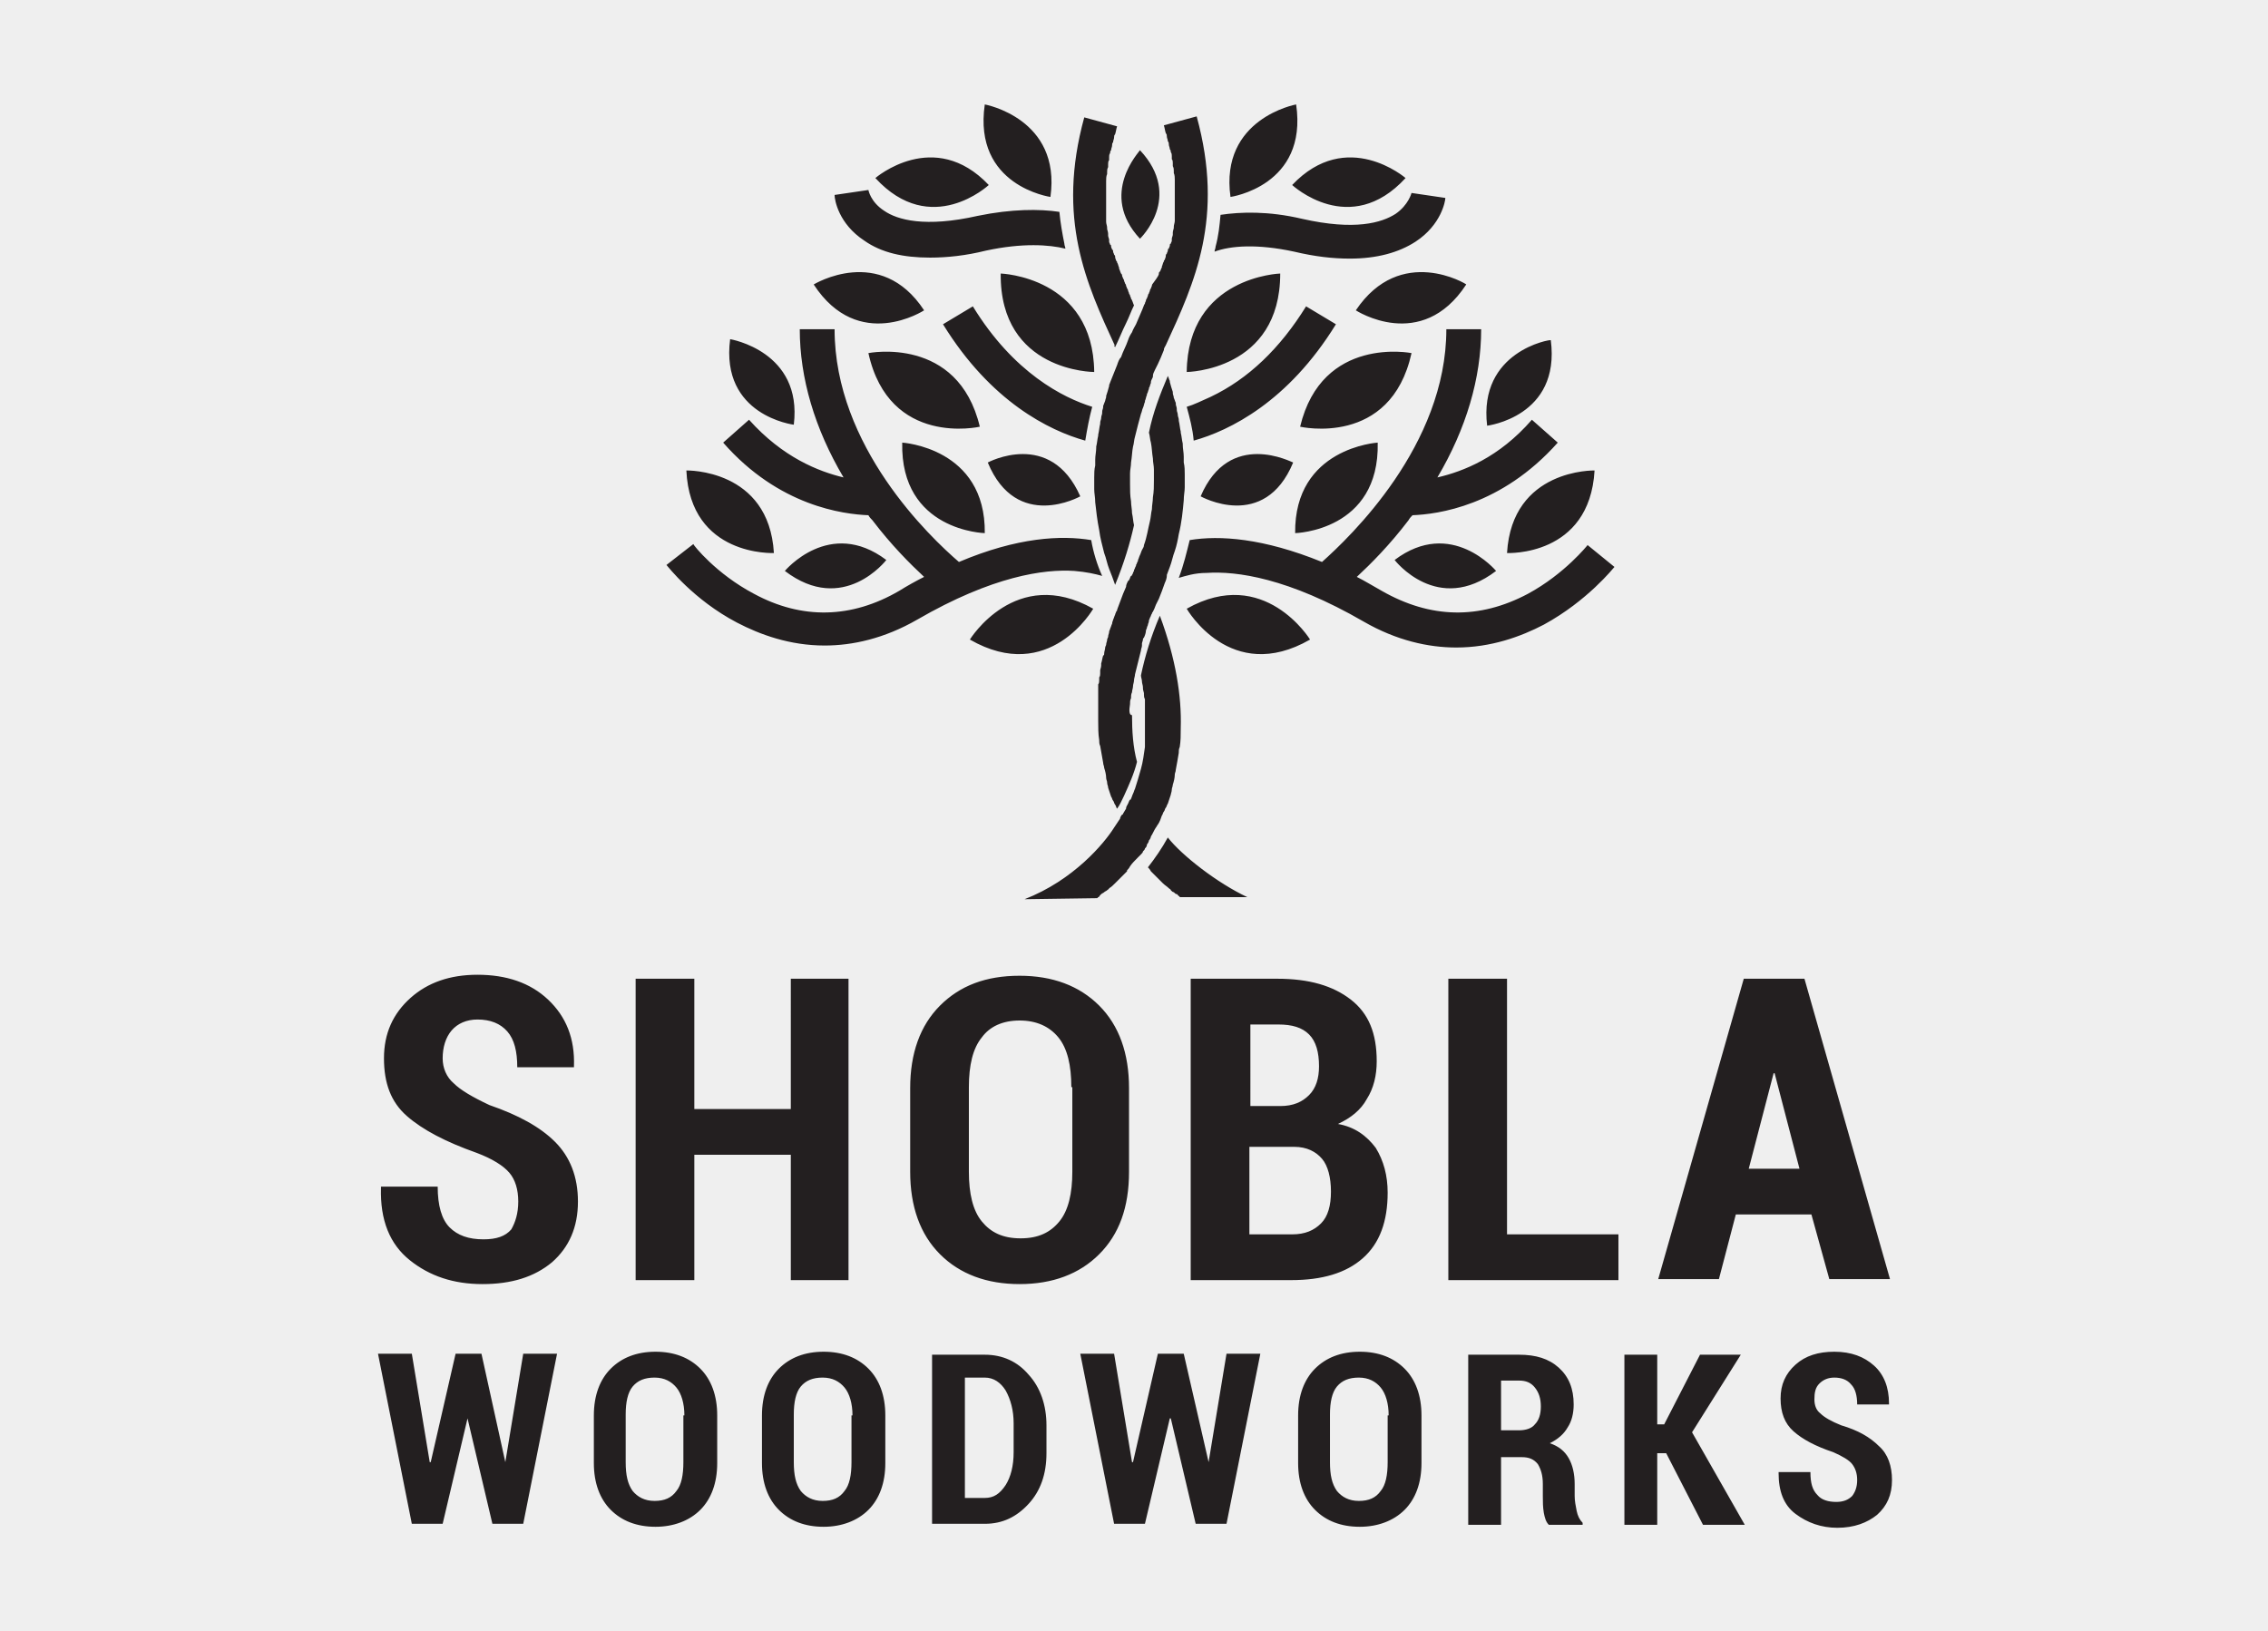 <?xml version="1.0" encoding="utf-8"?>
<!-- Generator: Adobe Illustrator 25.4.1, SVG Export Plug-In . SVG Version: 6.00 Build 0)  -->
<svg version="1.1" id="Layer_1" xmlns="http://www.w3.org/2000/svg" xmlns:xlink="http://www.w3.org/1999/xlink" x="0px" y="0px"
	 width="228px" height="164px" viewBox="0 0 228 164" style="enable-background:new 0 0 228 164;" xml:space="preserve">
<style type="text/css">
	.st0{fill:#EFEFEF;}
	.st1{fill:#231F20;}
</style>
<rect class="st0" width="228" height="164"/>
<path class="st1" d="M86.9,24.2c1.7,1.2,3.9,1.7,6.6,1.7c1.7,0,3.6-0.2,5.6-0.7c3.7-0.8,6.4-0.6,8-0.2c0-0.2-0.1-0.3-0.1-0.5
	c-0.2-1-0.4-2.1-0.5-3.2c-2-0.3-4.8-0.3-8.2,0.4c-5.3,1.2-8.1,0.4-9.4-0.5c-1.4-0.9-1.6-2.1-1.6-2.1l0,0l-3.4,0.5
	C83.9,20.1,84.3,22.5,86.9,24.2z M97.8,30.8l-3,1.8c4.8,7.8,10.7,10.7,14.3,11.7c0.2-1.2,0.4-2.3,0.7-3.4
	C106.9,40,101.9,37.5,97.8,30.8z M109.7,54.3c-3-0.5-7.4-0.3-13.3,2.2C93.5,54,83.9,44.9,83.9,33.1l-3.5,0c0,4.9,1.5,10,4.4,14.9
	c-2.5-0.6-6.1-2-9.5-5.8l-2.6,2.3c5.6,6.4,12.1,7.2,14.6,7.3c0.1,0.2,0.3,0.4,0.4,0.5c1.9,2.5,3.8,4.4,5.2,5.7
	c-0.8,0.4-1.7,0.9-2.5,1.4c-4.8,2.8-9.8,2.9-14.6,0.3c-3.8-2-6.1-4.9-6.1-5l-2.7,2.1c0.1,0.1,2.7,3.5,7.1,5.8
	c2.3,1.2,5.3,2.3,8.8,2.3c2.8,0,6-0.7,9.3-2.6c7.6-4.4,12.8-5.1,15.8-4.9c1.2,0.1,2.1,0.3,2.8,0.5C110.3,56.8,109.9,55.5,109.7,54.3
	z M130.1,25.3c2.1,0.5,3.9,0.7,5.6,0.7c2.7,0,4.9-0.6,6.6-1.7c2.6-1.7,3-4.1,3-4.4l-3.4-0.5l0,0c0,0-0.3,1.2-1.6,2.1
	c-1.4,0.9-4.1,1.7-9.4,0.5c-3.4-0.8-6.2-0.7-8.2-0.4c-0.1,1.1-0.2,2.1-0.5,3.2c0,0.2-0.1,0.3-0.1,0.5
	C123.7,24.7,126.4,24.5,130.1,25.3z M120,44.3c3.6-1,9.5-3.9,14.3-11.7l-3-1.8c-2.6,4.2-5.8,7.3-9.6,9.1c-0.9,0.4-1.7,0.8-2.4,1
	C119.6,42,119.9,43.1,120,44.3z M159.6,54.8c0,0-2.3,2.9-6,4.9c-4.9,2.6-9.8,2.5-14.7-0.3c-0.9-0.5-1.7-1-2.5-1.4
	c1.4-1.3,3.3-3.2,5.2-5.7c0.1-0.2,0.3-0.4,0.4-0.5c2.5-0.1,8.9-0.9,14.6-7.3l-2.6-2.3c-3.3,3.8-6.9,5.2-9.5,5.8
	c2.9-4.9,4.4-10,4.4-14.9l-3.5,0c0,11.7-9.7,20.9-12.5,23.4c-5.9-2.4-10.3-2.7-13.3-2.2c-0.3,1.2-0.6,2.5-1.1,3.8
	c0.7-0.2,1.6-0.5,2.8-0.5c3-0.2,8.2,0.5,15.8,4.9c3.3,1.9,6.5,2.6,9.3,2.6c3.5,0,6.5-1.1,8.8-2.3c4.4-2.4,7-5.7,7.1-5.8L159.6,54.8z
	 M140.2,56.3c0,0,4.3,5.6,10.2,1.1C150.4,57.4,145.9,52,140.2,56.3z M151.5,55.6c0,0,8.3,0.4,8.8-8.3
	C160.3,47.3,152,47.1,151.5,55.6z M119.3,61.2c0,0,4.4,7.7,12.4,3.1C131.7,64.3,127.1,56.8,119.3,61.2z M136.3,31.2
	c0,0,6.6,4.3,11.1-2.6C147.5,28.6,140.8,24.5,136.3,31.2z M129.9,18.6c0,0,5.8,5.4,11.4-0.7C141.3,17.9,135.4,12.8,129.9,18.6z
	 M123.7,19.8c0,0,7.8-1.1,6.6-9.3C130.3,10.5,122.6,11.9,123.7,19.8z M114.6,24c0,0,4.4-4.2,0-8.9C114.6,15.2,110.4,19.5,114.6,24z
	 M119.3,37.4c0,0,9.4-0.1,9.4-9.9C128.7,27.5,119.4,27.8,119.3,37.4z M149.5,42.8c0,0,7.4-0.9,6.4-8.6
	C155.9,34.1,148.6,35.3,149.5,42.8z M78.9,57.4c5.9,4.5,10.2-1.1,10.2-1.1C83.4,52,78.9,57.4,78.9,57.4z M69,47.3
	c0.4,8.7,8.8,8.3,8.8,8.3C77.3,47.1,69,47.3,69,47.3z M97.5,64.3c8,4.6,12.4-3.1,12.4-3.1C102.1,56.8,97.5,64.3,97.5,64.3z
	 M99.3,46.5c2.9,7,9.3,3.4,9.3,3.4C105.6,43.1,99.3,46.5,99.3,46.5z M90.7,44.5c-0.2,8.9,8.3,9.1,8.3,9.1
	C99.1,45,90.7,44.5,90.7,44.5z M87.3,35.5c2.1,9.5,11.2,7.4,11.2,7.4C96.3,33.7,87.3,35.5,87.3,35.5z M120.7,49.9
	c0,0,6.4,3.6,9.3-3.4C129.9,46.5,123.6,43.1,120.7,49.9z M130.2,53.6c0,0,8.5-0.2,8.3-9.1C138.5,44.5,130.1,45,130.2,53.6z
	 M130.7,42.9c0,0,9.1,2.1,11.2-7.4C141.9,35.5,132.9,33.7,130.7,42.9z M81.8,28.6c4.5,6.9,11.1,2.6,11.1,2.6
	C88.5,24.5,81.8,28.6,81.8,28.6z M88,17.9c5.6,6.1,11.4,0.7,11.4,0.7C93.9,12.8,88,17.9,88,17.9z M99,10.5c-1.2,8.2,6.6,9.3,6.6,9.3
	C106.7,11.9,99,10.5,99,10.5z M100.6,27.5c-0.1,9.9,9.4,9.9,9.4,9.9C109.9,27.8,100.6,27.5,100.6,27.5z M73.4,34.1
	c-1,7.7,6.4,8.6,6.4,8.6C80.7,35.3,73.4,34.1,73.4,34.1z M116.5,27.5c0-0.1,0-0.1,0.1-0.2c0.1-0.1,0.1-0.3,0.2-0.4c0,0,0-0.1,0-0.1
	c0.1-0.2,0.1-0.4,0.2-0.5c0-0.1,0-0.1,0.1-0.2c0-0.1,0.1-0.2,0.1-0.4c0-0.1,0-0.1,0.1-0.2c0-0.1,0.1-0.2,0.1-0.3
	c0-0.1,0-0.2,0.1-0.2c0-0.1,0.1-0.2,0.1-0.3c0-0.1,0-0.2,0.1-0.2c0-0.1,0.1-0.2,0.1-0.3c0-0.1,0-0.2,0-0.2c0-0.1,0.1-0.3,0.1-0.4
	c0-0.1,0-0.1,0-0.2c0-0.2,0.1-0.4,0.1-0.5c0,0,0,0,0-0.1c0-0.2,0.1-0.4,0.1-0.6c0-0.1,0-0.1,0-0.2c0-0.1,0-0.3,0-0.4
	c0-0.1,0-0.2,0-0.2c0-0.1,0-0.3,0-0.4c0-0.1,0-0.2,0-0.3c0-0.1,0-0.3,0-0.4c0-0.1,0-0.2,0-0.3c0-0.1,0-0.3,0-0.4c0-0.1,0-0.2,0-0.3
	c0-0.1,0-0.3,0-0.4c0-0.1,0-0.1,0-0.2c0-0.2,0-0.4,0-0.6c0,0,0,0,0,0c0-0.2,0-0.5-0.1-0.7c0-0.1,0-0.1,0-0.2c0-0.2,0-0.3-0.1-0.5
	c0-0.1,0-0.2,0-0.3c0-0.1,0-0.3-0.1-0.4c0-0.1,0-0.2,0-0.3c0-0.1,0-0.3-0.1-0.4c0-0.1,0-0.2-0.1-0.3c0-0.2-0.1-0.3-0.1-0.5
	c0-0.1,0-0.2-0.1-0.3c0-0.2-0.1-0.3-0.1-0.5c0-0.1,0-0.2-0.1-0.3c-0.1-0.3-0.1-0.5-0.2-0.8l3.3-0.9c2.8,10.2-0.2,16.7-3.1,23
	c-0.1,0.2-0.2,0.3-0.2,0.5v0c-0.2,0.5-0.4,1-0.6,1.4v0v0c-0.1,0.2-0.2,0.4-0.3,0.6c0,0,0,0,0,0c-0.1,0.2-0.2,0.4-0.2,0.6
	c0,0,0,0,0,0.1c-0.1,0.2-0.2,0.4-0.2,0.5c0,0,0,0,0,0.1c-0.1,0.2-0.1,0.4-0.2,0.5c0,0,0,0.1,0,0.1c-0.1,0.2-0.1,0.4-0.2,0.5
	c0,0,0,0.1,0,0.1c-0.1,0.2-0.1,0.4-0.2,0.6c0,0,0,0,0,0.1c-0.1,0.2-0.1,0.4-0.2,0.6c0,0,0,0,0,0c-0.1,0.2-0.1,0.4-0.2,0.6
	c0,0,0,0,0,0c-0.2,0.7-0.4,1.5-0.6,2.3c-0.1,0.3-0.1,0.7-0.2,1c0,0,0,0,0,0c-0.1,0.5-0.1,1-0.2,1.6c0,0,0,0,0,0
	c0,0.4-0.1,0.7-0.1,1.1c0,0,0,0,0,0c0,0.4,0,0.7,0,1.1c0,0,0,0,0,0c0,0.6,0,1.1,0.1,1.7c0,0,0,0,0,0c0,0.4,0.1,0.8,0.1,1.2
	c0,0,0,0,0,0c0.1,0.4,0.1,0.8,0.2,1.2l0,0c-0.4,1.8-1,3.8-1.9,6c-0.2-0.6-0.4-1.1-0.6-1.6c0,0,0,0,0,0c-0.2-0.5-0.3-1.1-0.5-1.6
	c0,0,0,0,0,0c-0.2-0.8-0.4-1.5-0.5-2.3c-0.2-1-0.3-1.9-0.4-2.8c0,0,0,0,0,0c0-0.5-0.1-0.9-0.1-1.3c0,0,0,0,0,0c0-0.2,0-0.4,0-0.6
	c0-0.2,0-0.4,0-0.6c0,0,0,0,0,0c0-0.4,0-0.8,0.1-1.2c0,0,0,0,0,0c0-0.2,0-0.4,0-0.6c0,0,0,0,0,0c0-0.4,0.1-0.8,0.1-1.2
	c0,0,0,0,0-0.1c0.1-0.4,0.1-0.7,0.2-1.1c0,0,0,0,0-0.1c0.1-0.4,0.1-0.7,0.2-1.1c0,0,0,0,0-0.1c0-0.2,0.1-0.3,0.1-0.5c0,0,0,0,0,0
	c0-0.2,0.1-0.3,0.1-0.5c0,0,0,0,0-0.1c0-0.2,0.1-0.3,0.1-0.5c0,0,0-0.1,0-0.1c0.1-0.2,0.1-0.3,0.2-0.5c0,0,0,0,0,0
	c0-0.1,0.1-0.3,0.1-0.4c0,0,0-0.1,0-0.1c0.1-0.3,0.2-0.6,0.3-1c0,0,0-0.1,0-0.1c0.1-0.2,0.1-0.3,0.2-0.5c0,0,0,0,0,0
	c0.2-0.5,0.4-1,0.6-1.5v0v0l0,0c0.1-0.3,0.2-0.6,0.4-0.8c0,0,0,0,0,0c0.2-0.6,0.5-1.1,0.7-1.7c0,0,0,0,0,0c0.1-0.3,0.2-0.5,0.4-0.8
	c0.1-0.3,0.3-0.6,0.4-0.8c0,0,0,0,0,0c0.2-0.5,0.4-0.9,0.6-1.4v0c0,0,0,0,0,0c0.1-0.2,0.1-0.3,0.2-0.5c0-0.1,0.1-0.1,0.1-0.2
	c0-0.1,0.1-0.2,0.1-0.3c0-0.1,0.1-0.2,0.1-0.2c0-0.1,0.1-0.2,0.1-0.3c0-0.1,0.1-0.2,0.1-0.2c0-0.1,0.1-0.2,0.1-0.3
	c0-0.1,0.1-0.2,0.1-0.2c0-0.1,0.1-0.2,0.1-0.3c0-0.1,0.1-0.2,0.1-0.2C116.5,27.7,116.5,27.6,116.5,27.5z M112.1,34.9
	c0.4-0.8,0.7-1.6,1.1-2.4c0.3-0.6,0.5-1.2,0.8-1.8c-0.1-0.2-0.1-0.3-0.2-0.5c0-0.1-0.1-0.1-0.1-0.2c0-0.1-0.1-0.2-0.1-0.3
	c0-0.1-0.1-0.1-0.1-0.2c0-0.1-0.1-0.2-0.1-0.3c0-0.1-0.1-0.2-0.1-0.2c0-0.1-0.1-0.2-0.1-0.3c0-0.1-0.1-0.2-0.1-0.2
	c0-0.1-0.1-0.2-0.1-0.3c0-0.1-0.1-0.2-0.1-0.2c0-0.1-0.1-0.2-0.1-0.3c0-0.1,0-0.1-0.1-0.2c-0.1-0.2-0.1-0.3-0.2-0.5c0,0,0-0.1,0-0.1
	c-0.1-0.2-0.1-0.4-0.2-0.5c0-0.1,0-0.1-0.1-0.2c0-0.1-0.1-0.2-0.1-0.4c0-0.1,0-0.1-0.1-0.2c0-0.1-0.1-0.2-0.1-0.3
	c0-0.1,0-0.2-0.1-0.2c0-0.1-0.1-0.2-0.1-0.3c0-0.1,0-0.2-0.1-0.2c0-0.1-0.1-0.2-0.1-0.3c0-0.1,0-0.2,0-0.2c0-0.1-0.1-0.3-0.1-0.4
	c0-0.1,0-0.1,0-0.2c0-0.2-0.1-0.4-0.1-0.5c0,0,0,0,0-0.1c0-0.2-0.1-0.4-0.1-0.6c0-0.1,0-0.1,0-0.2c0-0.1,0-0.3,0-0.4
	c0-0.1,0-0.2,0-0.2c0-0.1,0-0.3,0-0.4c0-0.1,0-0.2,0-0.3c0-0.1,0-0.3,0-0.4c0-0.1,0-0.2,0-0.3c0-0.1,0-0.3,0-0.4c0-0.1,0-0.2,0-0.3
	c0-0.1,0-0.3,0-0.4c0-0.1,0-0.1,0-0.2c0-0.2,0-0.4,0-0.6c0,0,0,0,0,0c0-0.2,0-0.5,0.1-0.7c0-0.1,0-0.1,0-0.2c0-0.2,0-0.3,0.1-0.5
	c0-0.1,0-0.2,0-0.3c0-0.1,0-0.3,0.1-0.4c0-0.1,0-0.2,0-0.3c0-0.1,0-0.3,0.1-0.4c0-0.1,0-0.2,0.1-0.3c0-0.2,0.1-0.3,0.1-0.5
	c0-0.1,0-0.2,0.1-0.3c0-0.2,0.1-0.3,0.1-0.5c0-0.1,0-0.2,0.1-0.3c0.1-0.3,0.1-0.5,0.2-0.8l-3.3-0.9c-2.8,10.2,0.2,16.7,3.1,23
	C111.9,34.6,112,34.8,112.1,34.9z M113.6,70.8c0-0.2,0-0.4,0.1-0.6c0,0,0,0,0,0c0-0.2,0-0.4,0.1-0.6c0,0,0,0,0,0
	c0-0.2,0.1-0.4,0.1-0.6c0,0,0,0,0,0c0-0.2,0.1-0.4,0.1-0.6c0,0,0,0,0,0c0-0.2,0.1-0.4,0.1-0.6v0c0.2-0.8,0.4-1.6,0.6-2.4l0,0
	c0-0.2,0.1-0.3,0.1-0.5c0-0.1,0-0.1,0-0.2c0-0.1,0.1-0.3,0.1-0.4c0-0.1,0-0.1,0.1-0.2c0.1-0.2,0.2-0.5,0.2-0.7
	c0-0.1,0.1-0.2,0.1-0.3c0-0.1,0.1-0.2,0.1-0.3c0-0.1,0.1-0.2,0.1-0.4c0-0.1,0.1-0.2,0.1-0.3c0.1-0.1,0.1-0.3,0.2-0.4
	c0-0.1,0.1-0.2,0.1-0.2c0.1-0.2,0.2-0.4,0.3-0.7c0.1-0.2,0.2-0.4,0.3-0.6c0.2-0.5,0.4-1,0.6-1.6l0,0c0,0,0,0,0,0
	c0.1-0.2,0.2-0.5,0.2-0.7c0,0,0-0.1,0-0.1c0.1-0.3,0.2-0.5,0.3-0.8c0,0,0,0,0,0c0.2-0.5,0.3-1.1,0.5-1.6c0,0,0,0,0,0
	c0.2-0.6,0.3-1.1,0.4-1.7c0.3-1.2,0.4-2.3,0.5-3.4c0,0,0,0,0,0c0-0.5,0.1-0.9,0.1-1.3c0,0,0,0,0,0c0-0.4,0-0.9,0-1.3c0,0,0,0,0,0
	c0-0.4,0-0.8-0.1-1.2c0,0,0,0,0,0c0-0.2,0-0.4,0-0.6c0,0,0,0,0,0c0-0.4-0.1-0.8-0.1-1.2c0,0,0,0,0-0.1c-0.1-0.4-0.1-0.7-0.2-1.1
	c0,0,0,0,0-0.1c-0.1-0.4-0.1-0.7-0.2-1.1c0,0,0,0,0-0.1c0-0.2-0.1-0.3-0.1-0.5c0,0,0,0,0,0c0-0.2-0.1-0.3-0.1-0.5c0,0,0,0,0-0.1
	c0-0.2-0.1-0.3-0.1-0.5c0,0,0,0,0-0.1c-0.1-0.2-0.1-0.3-0.2-0.5c0,0,0,0,0,0c0-0.2-0.1-0.3-0.1-0.5c0,0,0-0.1,0-0.1
	c-0.1-0.3-0.2-0.6-0.3-1c0,0,0-0.1,0-0.1c-0.1-0.2-0.1-0.3-0.2-0.5c0,0,0,0,0,0v0c-0.8,1.9-1.5,3.7-1.9,5.7c0.1,0.3,0.1,0.7,0.2,1
	c0,0,0,0,0,0c0.1,0.5,0.1,1,0.2,1.6c0,0,0,0,0,0c0,0.4,0.1,0.7,0.1,1.1c0,0,0,0,0,0c0,0.4,0,0.7,0,1.1c0,0,0,0,0,0
	c0,0.6,0,1.1-0.1,1.7c0,0,0,0,0,0c0,0.4-0.1,0.8-0.1,1.2c0,0,0,0,0,0c-0.1,0.4-0.1,0.8-0.2,1.2c-0.2,0.8-0.3,1.6-0.6,2.4
	c0,0.2-0.1,0.3-0.2,0.5c0,0,0,0,0,0c-0.1,0.2-0.1,0.3-0.2,0.5c0,0,0,0,0,0c-0.1,0.2-0.1,0.3-0.2,0.5c0,0,0,0,0,0.1
	c-0.1,0.1-0.1,0.3-0.2,0.4c0,0,0,0.1,0,0.1c-0.1,0.1-0.1,0.3-0.2,0.4c0,0,0,0.1,0,0.1c-0.1,0.1-0.1,0.3-0.2,0.4c0,0,0,0.1-0.1,0.1
	c-0.1,0.1-0.1,0.3-0.2,0.4c0,0,0,0.1-0.1,0.1c-0.1,0.2-0.2,0.4-0.2,0.6c-0.1,0.2-0.2,0.5-0.3,0.7c-0.2,0.5-0.4,1.1-0.6,1.6
	c0,0,0,0,0,0c0,0.1,0,0.1-0.1,0.2c0,0.1-0.1,0.2-0.1,0.3c-0.1,0.2-0.1,0.3-0.2,0.5c0,0.1-0.1,0.2-0.1,0.4c-0.1,0.2-0.1,0.3-0.2,0.5
	c0,0.1-0.1,0.2-0.1,0.3c0,0.2-0.1,0.3-0.1,0.5c0,0.1-0.1,0.2-0.1,0.3c0,0.2-0.1,0.3-0.1,0.5c0,0.1-0.1,0.2-0.1,0.3
	c0,0.2-0.1,0.4-0.1,0.6c0,0.1,0,0.2-0.1,0.2c-0.1,0.3-0.1,0.5-0.2,0.8c0,0.1,0,0.1,0,0.2c0,0.2-0.1,0.4-0.1,0.5c0,0.1,0,0.2,0,0.3
	c0,0.1,0,0.3-0.1,0.4c0,0.1,0,0.2,0,0.3c0,0.1,0,0.3-0.1,0.4c0,0.1,0,0.2,0,0.3c0,0.1,0,0.3,0,0.4c0,0.1,0,0.2,0,0.3
	c0,0.1,0,0.3,0,0.4c0,0.1,0,0.2,0,0.3c0,0.1,0,0.3,0,0.4c0,0.1,0,0.2,0,0.3c0,0.1,0,0.3,0,0.4c0,0.1,0,0.2,0,0.2c0,0.2,0,0.4,0,0.7
	c0,0,0,0,0,0c0,0.6,0,1.3,0.1,1.9c0,0,0,0,0,0c0,0.2,0,0.4,0.1,0.6c0,0,0,0,0,0c0.1,0.6,0.2,1.1,0.3,1.7c0,0,0,0,0,0
	c0,0.2,0.1,0.3,0.1,0.5c0,0,0,0,0,0c0.1,0.3,0.2,0.7,0.2,1c0,0,0,0,0,0c0,0.2,0.1,0.3,0.1,0.5c0,0,0,0,0,0c0,0.2,0.1,0.3,0.1,0.5
	c0,0,0,0,0,0c0.1,0.3,0.2,0.6,0.3,0.9c0,0,0,0,0,0c0.1,0.1,0.1,0.3,0.2,0.4c0,0,0,0,0,0c0.1,0.1,0.1,0.3,0.2,0.4c0,0,0,0,0,0
	c0.1,0.1,0.1,0.3,0.2,0.4c0.3-0.4,0.5-0.9,0.7-1.3c0.5-1.1,1-2.2,1.3-3.4v0c-0.4-1.5-0.5-3.1-0.5-4.7
	C113.5,71.9,113.5,71.4,113.6,70.8C113.6,70.8,113.6,70.8,113.6,70.8z M110.3,90.3L110.3,90.3C110.3,90.3,110.3,90.3,110.3,90.3
	C110.3,90.3,110.3,90.3,110.3,90.3C110.3,90.3,110.3,90.3,110.3,90.3c0.1-0.1,0.1-0.1,0.1-0.1c0.1,0,0.1-0.1,0.2-0.2c0,0,0,0,0,0
	c0,0,0.1-0.1,0.1-0.1c0,0,0,0,0,0c0.1-0.1,0.2-0.1,0.3-0.2c0.1-0.1,0.2-0.1,0.3-0.2c0,0,0,0,0,0c0.1-0.1,0.2-0.1,0.2-0.2
	c0,0,0,0,0,0c0.2-0.1,0.4-0.3,0.6-0.5c0,0,0,0,0,0c0.1-0.1,0.2-0.2,0.3-0.3c0,0,0,0,0,0c0.1-0.1,0.2-0.2,0.3-0.3
	c0.1-0.1,0.2-0.2,0.3-0.3c0,0,0,0,0,0c0.1-0.1,0.2-0.2,0.3-0.3c0,0,0,0,0-0.1c0.1-0.1,0.2-0.2,0.3-0.4l0,0c0.2-0.3,0.5-0.6,0.8-0.9
	c0.1-0.1,0.2-0.2,0.3-0.3c0,0,0,0,0,0c0.1-0.1,0.2-0.2,0.2-0.3c0,0,0,0,0,0c0.1-0.1,0.2-0.2,0.2-0.3c0,0,0,0,0,0
	c0.1-0.1,0.2-0.2,0.2-0.4c0,0,0,0,0,0c0.1-0.1,0.2-0.3,0.2-0.4c0,0,0,0,0,0c0.1-0.1,0.2-0.3,0.2-0.4l0,0c0.2-0.3,0.3-0.6,0.5-0.9
	c0.1-0.1,0.1-0.2,0.2-0.3c0.2-0.3,0.3-0.6,0.4-0.9l0,0c0.1-0.1,0.1-0.3,0.2-0.4c0,0,0,0,0,0c0.1-0.1,0.1-0.3,0.2-0.4c0,0,0,0,0,0
	c0.1-0.1,0.1-0.3,0.2-0.4c0,0,0,0,0,0c0.1-0.3,0.2-0.6,0.3-0.9c0,0,0,0,0,0c0-0.1,0.1-0.3,0.1-0.5c0,0,0,0,0,0
	c0-0.2,0.1-0.3,0.1-0.5c0,0,0,0,0,0c0.1-0.3,0.2-0.7,0.2-1c0,0,0,0,0,0c0-0.2,0.1-0.3,0.1-0.5c0,0,0,0,0,0c0.1-0.5,0.2-1.1,0.3-1.7
	c0,0,0,0,0,0c0-0.2,0-0.4,0.1-0.6c0,0,0,0,0,0c0.1-0.6,0.1-1.2,0.1-1.9c0,0,0,0,0,0c0.1-3.2-0.5-7-2.1-11.3c-0.9,2.1-1.5,4.1-1.9,6
	v0c0,0.2,0.1,0.4,0.1,0.6c0,0,0,0,0,0c0,0.2,0.1,0.4,0.1,0.6c0,0,0,0.1,0,0.1c0,0.2,0.1,0.4,0.1,0.5c0,0,0,0.1,0,0.1
	c0,0.2,0,0.3,0.1,0.5c0,0,0,0.1,0,0.1c0,0.2,0,0.3,0,0.5c0,0,0,0.1,0,0.1c0,0.2,0,0.3,0,0.5c0,0,0,0.1,0,0.1c0,0.2,0,0.3,0,0.5
	c0,0,0,0.1,0,0.1c0,0.2,0,0.3,0,0.5c0,0,0,0.1,0,0.1c0,0.2,0,0.3,0,0.5c0,0,0,0.1,0,0.1c0,0.2,0,0.3,0,0.5c0,0,0,0.1,0,0.1
	c0,0.2,0,0.3,0,0.5c0,0,0,0.1,0,0.1c0,0.2,0,0.3,0,0.5c0,0,0,0,0,0c-0.1,0.7-0.2,1.5-0.4,2.2c-0.2,0.7-0.4,1.4-0.6,2l0,0
	c-0.1,0.2-0.1,0.3-0.2,0.5c0,0,0,0,0,0c-0.1,0.2-0.1,0.3-0.2,0.5c0,0,0,0.1-0.1,0.1c-0.1,0.1-0.1,0.2-0.2,0.4
	c-0.1,0.2-0.2,0.3-0.2,0.5c-0.1,0.2-0.2,0.3-0.3,0.5c0,0,0,0.1-0.1,0.1c-0.1,0.1-0.2,0.3-0.2,0.4c0,0,0,0,0,0
	c-0.2,0.3-0.4,0.6-0.6,0.9l0,0c-1,1.6-4.1,5.3-9,7.2L110.3,90.3L110.3,90.3z M117.4,84.2L117.4,84.2c-0.6,1.1-1.3,2.1-2,3
	c0.1,0.1,0.2,0.2,0.3,0.4c0,0,0,0,0,0c0.1,0.1,0.2,0.2,0.3,0.3c0,0,0,0,0,0c0.2,0.2,0.4,0.4,0.6,0.6c0,0,0,0,0,0
	c0.1,0.1,0.2,0.2,0.3,0.3c0,0,0,0,0,0c0.2,0.2,0.4,0.3,0.6,0.5c0,0,0,0,0,0c0.1,0.1,0.2,0.1,0.2,0.2c0,0,0,0,0,0
	c0.1,0.1,0.2,0.2,0.3,0.2c0.1,0.1,0.2,0.2,0.3,0.2c0,0,0,0,0,0c0.1,0,0.1,0.1,0.1,0.1c0,0,0,0,0,0c0.1,0.1,0.2,0.1,0.2,0.2
	c0,0,0,0,0,0c0,0,0,0,0.1,0c0,0,0,0,0,0c0,0,0,0,0,0l0,0c0,0,0,0,0,0h6.7C122.4,88.8,118.8,86,117.4,84.2z M52.1,120.8
	c0-1.2-0.3-2.2-0.9-2.9c-0.6-0.7-1.7-1.4-3.3-2c-3.1-1.1-5.4-2.3-7-3.7c-1.6-1.4-2.3-3.3-2.3-5.8c0-2.5,0.9-4.5,2.7-6.1
	C43,98.8,45.2,98,48,98c2.9,0,5.3,0.8,7.1,2.5c1.8,1.7,2.7,3.9,2.6,6.7l0,0.1H52c0-1.6-0.3-2.8-1-3.6c-0.7-0.8-1.7-1.2-3-1.2
	c-1.1,0-2,0.4-2.6,1.1c-0.6,0.7-0.9,1.7-0.9,2.8c0,1,0.4,1.9,1.1,2.5c0.7,0.7,1.9,1.4,3.6,2.2c2.9,1,5.1,2.2,6.6,3.7
	c1.5,1.5,2.3,3.5,2.3,6c0,2.6-0.9,4.6-2.6,6.1c-1.8,1.5-4.1,2.2-7,2.2c-2.9,0-5.3-0.8-7.3-2.4c-2-1.6-3-4-2.9-7.3l0-0.1h5.7
	c0,1.9,0.4,3.3,1.2,4.1c0.8,0.8,1.9,1.2,3.4,1.2c1.3,0,2.2-0.3,2.8-1C51.8,122.9,52.1,122,52.1,120.8z M85.3,128.7h-5.8v-12.6h-9.7
	v12.6h-5.9V98.4h5.9v13.1h9.7V98.4h5.8V128.7z M113.5,117.8c0,3.6-1,6.3-3,8.3c-2,2-4.7,3-8,3c-3.3,0-6-1-8-3c-2-2-3-4.8-3-8.3v-8.4
	c0-3.5,1-6.3,3-8.3c2-2,4.6-3,8-3c3.3,0,6,1,8,3c2,2,3,4.8,3,8.3V117.8z M107.7,109.3c0-2.2-0.4-3.9-1.3-5c-0.9-1.1-2.2-1.7-3.9-1.7
	c-1.7,0-3,0.6-3.8,1.7c-0.9,1.1-1.3,2.8-1.3,5v8.5c0,2.2,0.4,3.9,1.3,5c0.9,1.1,2.1,1.7,3.9,1.7s3-0.6,3.9-1.7
	c0.9-1.1,1.3-2.8,1.3-5V109.3z M119.7,128.7V98.4h8.7c3.2,0,5.6,0.7,7.4,2.1c1.8,1.4,2.6,3.4,2.6,6.2c0,1.4-0.3,2.7-1,3.8
	c-0.6,1.1-1.6,1.9-2.9,2.5c1.7,0.3,2.9,1.2,3.8,2.4c0.8,1.3,1.2,2.8,1.2,4.5c0,2.9-0.8,5.1-2.5,6.6c-1.7,1.5-4.1,2.2-7.2,2.2H119.7z
	 M125.6,111.2h3.1c1.3,0,2.2-0.4,2.9-1.1c0.7-0.7,1-1.7,1-2.9c0-1.4-0.3-2.5-1-3.2c-0.7-0.7-1.7-1-3.1-1h-2.8V111.2z M125.6,115.3
	v8.8h4.3c1.3,0,2.2-0.4,2.9-1.1c0.7-0.7,1-1.8,1-3.2c0-1.4-0.3-2.6-0.9-3.3s-1.5-1.2-2.8-1.2h-0.2H125.6z M151.4,124.1h11.3v4.6
	h-17.1V98.4h5.9V124.1z M182.1,122.1h-7.6l-1.7,6.5h-6.1l8.6-30.2h6.1l8.6,30.2h-6.1L182.1,122.1z M175.8,117.5h5.1l-2.5-9.6h-0.1
	L175.8,117.5z M50.8,147L50.8,147l1.8-10.9H56l-3.4,17.1h-3.1L47,142.6H47l-2.5,10.6h-3.1L38,136.1h3.4l1.8,10.9l0.1,0l2.5-10.9h2.6
	L50.8,147z M72.1,147.1c0,2-0.6,3.6-1.7,4.7c-1.1,1.1-2.7,1.7-4.5,1.7c-1.9,0-3.4-0.6-4.5-1.7c-1.1-1.1-1.7-2.7-1.7-4.7v-4.8
	c0-2,0.6-3.6,1.7-4.7c1.1-1.1,2.6-1.7,4.5-1.7c1.9,0,3.4,0.6,4.5,1.7c1.1,1.1,1.7,2.7,1.7,4.7V147.1z M68.8,142.3
	c0-1.2-0.3-2.2-0.8-2.8c-0.5-0.6-1.2-1-2.2-1c-1,0-1.7,0.3-2.2,0.9c-0.5,0.6-0.7,1.6-0.7,2.8v4.8c0,1.3,0.2,2.2,0.7,2.9
	c0.5,0.6,1.2,1,2.2,1s1.7-0.3,2.2-1c0.5-0.6,0.7-1.6,0.7-2.9V142.3z M89,147.1c0,2-0.6,3.6-1.7,4.7c-1.1,1.1-2.7,1.7-4.5,1.7
	c-1.9,0-3.4-0.6-4.5-1.7c-1.1-1.1-1.7-2.7-1.7-4.7v-4.8c0-2,0.6-3.6,1.7-4.7c1.1-1.1,2.6-1.7,4.5-1.7c1.9,0,3.4,0.6,4.5,1.7
	c1.1,1.1,1.7,2.7,1.7,4.7V147.1z M85.7,142.3c0-1.2-0.3-2.2-0.8-2.8c-0.5-0.6-1.2-1-2.2-1c-1,0-1.7,0.3-2.2,0.9
	c-0.5,0.6-0.7,1.6-0.7,2.8v4.8c0,1.3,0.2,2.2,0.7,2.9c0.5,0.6,1.2,1,2.2,1s1.7-0.3,2.2-1c0.5-0.6,0.7-1.6,0.7-2.9V142.3z
	 M93.7,153.3v-17.1H99c1.8,0,3.3,0.7,4.4,2c1.2,1.3,1.8,3.1,1.8,5.1v2.8c0,2.1-0.6,3.8-1.8,5.1c-1.2,1.3-2.6,2-4.4,2H93.7z
	 M97,138.7v11.9h2c0.9,0,1.5-0.4,2.1-1.3c0.5-0.8,0.8-1.9,0.8-3.3v-2.9c0-1.3-0.3-2.4-0.8-3.3c-0.5-0.8-1.2-1.3-2.1-1.3H97z
	 M121.5,147L121.5,147l1.8-10.9h3.4l-3.4,17.1h-3.1l-2.5-10.6h-0.1l-2.5,10.6h-3.1l-3.4-17.1h3.4l1.8,10.9l0.1,0l2.5-10.9h2.6
	L121.5,147z M142.9,147.1c0,2-0.6,3.6-1.7,4.7c-1.1,1.1-2.7,1.7-4.5,1.7c-1.9,0-3.4-0.6-4.5-1.7c-1.1-1.1-1.7-2.7-1.7-4.7v-4.8
	c0-2,0.6-3.6,1.7-4.7c1.1-1.1,2.6-1.7,4.5-1.7c1.9,0,3.4,0.6,4.5,1.7s1.7,2.7,1.7,4.7V147.1z M139.6,142.3c0-1.2-0.3-2.2-0.8-2.8
	c-0.5-0.6-1.2-1-2.2-1c-1,0-1.7,0.3-2.2,0.9c-0.5,0.6-0.7,1.6-0.7,2.8v4.8c0,1.3,0.2,2.2,0.7,2.9c0.5,0.6,1.2,1,2.2,1
	c1,0,1.7-0.3,2.2-1c0.5-0.6,0.7-1.6,0.7-2.9V142.3z M150.9,146.4v6.9h-3.3v-17.1h5.1c1.7,0,3,0.4,4,1.3c1,0.9,1.5,2.1,1.5,3.7
	c0,0.9-0.2,1.7-0.6,2.3c-0.4,0.7-1,1.2-1.8,1.6c0.9,0.3,1.5,0.8,1.9,1.5c0.4,0.7,0.6,1.6,0.6,2.6v1.2c0,0.5,0.1,1,0.2,1.5
	c0.1,0.5,0.3,0.9,0.6,1.2v0.2h-3.4c-0.3-0.3-0.4-0.7-0.5-1.2c-0.1-0.6-0.1-1.1-0.1-1.7v-1.2c0-0.9-0.2-1.5-0.5-2
	c-0.4-0.5-0.9-0.7-1.6-0.7H150.9z M150.9,143.8h1.8c0.7,0,1.3-0.2,1.6-0.6c0.4-0.4,0.6-1,0.6-1.8c0-0.8-0.2-1.4-0.6-1.9
	c-0.4-0.5-0.9-0.7-1.6-0.7h-1.8V143.8z M167.5,146.1h-0.9v7.2h-3.3v-17.1h3.3v7h0.7l3.6-7h4.1l-4.9,7.8l5.3,9.3h-4.2L167.5,146.1z
	 M186.7,148.8c0-0.7-0.2-1.2-0.5-1.6c-0.3-0.4-1-0.8-1.9-1.2c-1.8-0.6-3.1-1.3-4-2.1c-0.9-0.8-1.3-1.9-1.3-3.3
	c0-1.4,0.5-2.5,1.5-3.4c1-0.9,2.3-1.3,3.9-1.3c1.7,0,3,0.5,4,1.4c1,0.9,1.5,2.2,1.5,3.8l0,0.1h-3.2c0-0.9-0.2-1.6-0.6-2
	c-0.4-0.5-1-0.7-1.7-0.7c-0.6,0-1.1,0.2-1.5,0.6c-0.4,0.4-0.5,0.9-0.5,1.6c0,0.6,0.2,1.1,0.6,1.4c0.4,0.4,1.1,0.8,2.1,1.2
	c1.7,0.5,2.9,1.2,3.8,2.1c0.9,0.8,1.3,2,1.3,3.4c0,1.5-0.5,2.6-1.5,3.5c-1,0.8-2.3,1.3-4,1.3c-1.6,0-3-0.5-4.2-1.4
	c-1.2-0.9-1.7-2.3-1.7-4.1l0-0.1h3.2c0,1.1,0.2,1.8,0.7,2.3c0.4,0.5,1.1,0.7,1.9,0.7c0.7,0,1.2-0.2,1.6-0.6
	C186.5,150,186.7,149.5,186.7,148.8z"/>
</svg>
